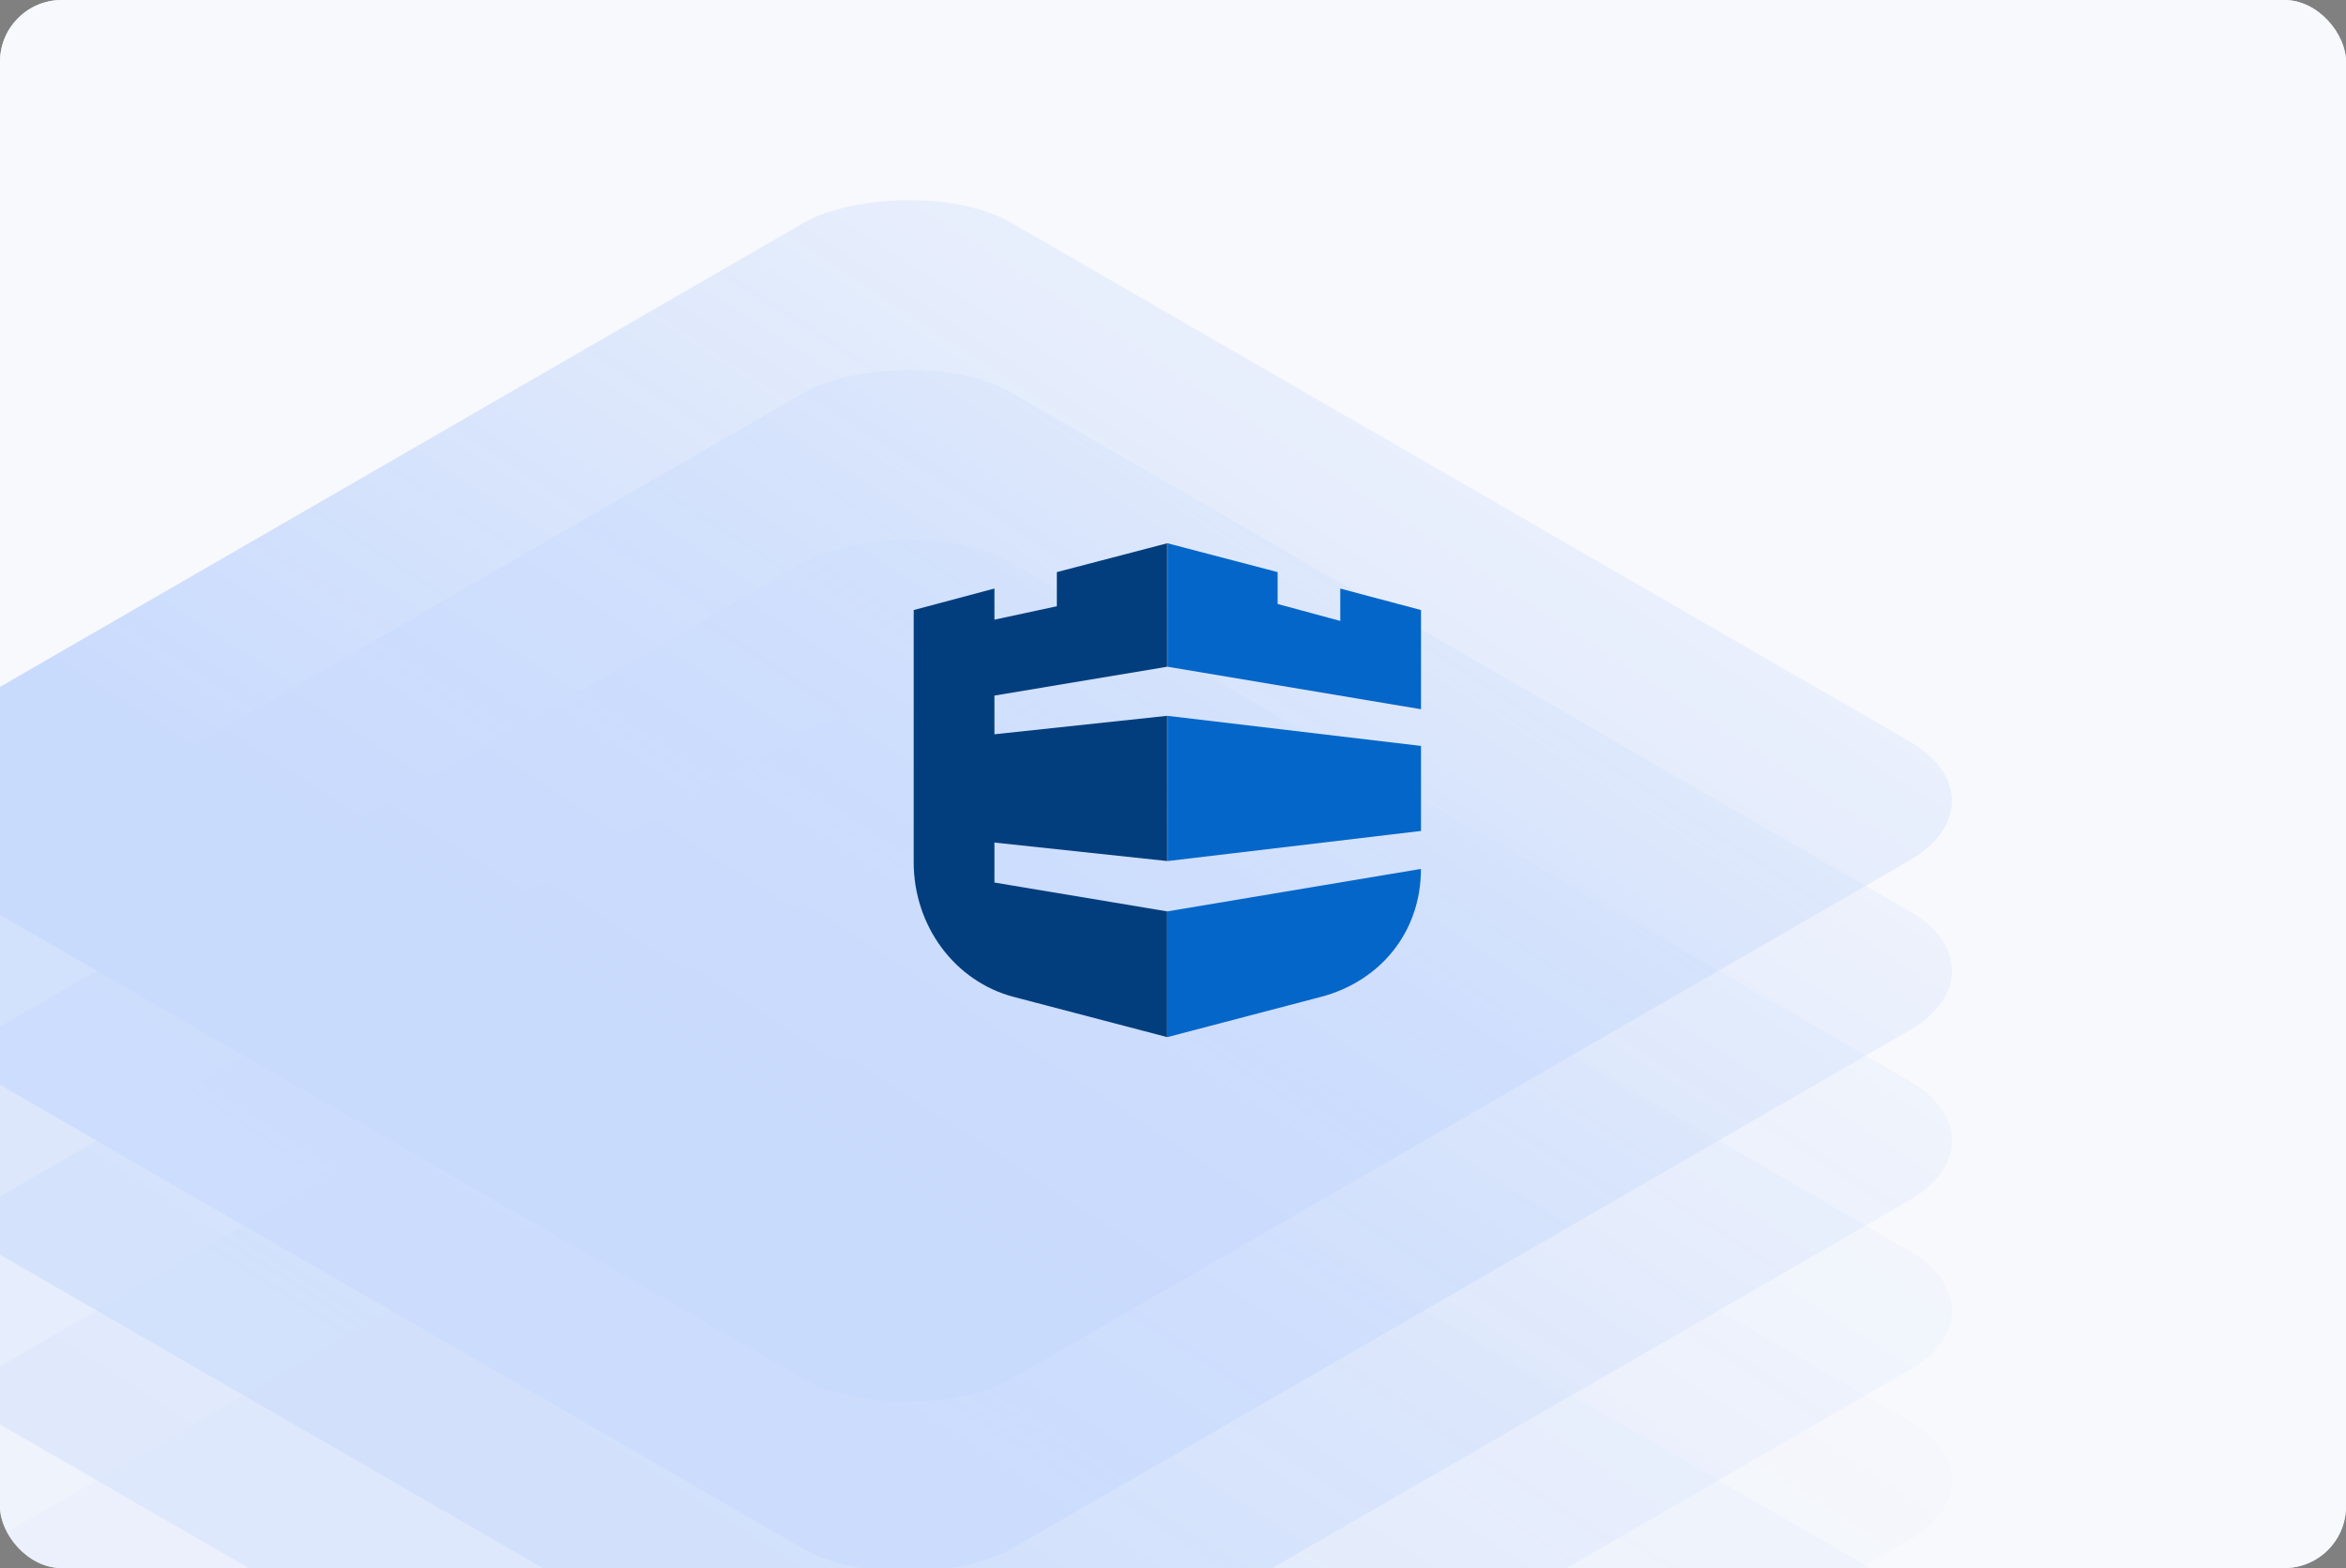<svg xmlns="http://www.w3.org/2000/svg" width="190" height="127" viewBox="0 0 190 127" fill="none"><rect x="0" y="0" width="190" height="127" fill="#808080" stroke="none"/><g clip-path="url(#clip0_663_48488)"><rect width="190" height="127" rx="5" fill="#DBE8F3"></rect><rect width="190" height="127" rx="5" fill="#F8F9FC"></rect><g opacity="0.2"><rect width="103.346" height="103.346" rx="9.681" transform="matrix(-0.866 -0.5 -0.866 0.5 163 133.648)" fill="url(#paint0_linear_663_48488)" fill-opacity="0.1"></rect><rect width="103.346" height="103.346" rx="9.681" transform="matrix(-0.866 -0.5 -0.866 0.5 163 119.891)" fill="url(#paint1_linear_663_48488)" fill-opacity="0.2"></rect><rect width="103.346" height="103.346" rx="9.681" transform="matrix(-0.866 -0.5 -0.866 0.5 163 92.383)" fill="url(#paint2_linear_663_48488)" fill-opacity="0.6"></rect><rect width="103.346" height="103.346" rx="9.681" transform="matrix(-0.866 -0.5 -0.866 0.5 163 106.133)" fill="url(#paint3_linear_663_48488)" fill-opacity="0.4"></rect><rect width="103.346" height="103.346" rx="9.681" transform="matrix(-0.866 -0.5 -0.866 0.5 163 78.625)" fill="url(#paint4_linear_663_48488)" fill-opacity="0.8"></rect><g style="mix-blend-mode:darken"><rect width="103.346" height="103.346" rx="9.681" transform="matrix(-0.866 -0.5 -0.866 0.5 163 64.867)" fill="url(#paint5_linear_663_48488)"></rect></g></g><path d="M80.538 68.241L94.531 69.737V57.975L80.538 59.471V56.336L94.531 54V44L85.592 46.336V49.102L80.538 50.188V47.668L74 49.41V57.852V59.246V68.467V69.84C74 75.004 77.337 79.491 82.099 80.741L94.531 83.999V73.815L80.538 71.479V68.241Z" fill="#023E7D"></path><path d="M115.081 70.375L94.531 73.818V84.002L106.963 80.744C111.744 79.494 115.081 75.539 115.081 70.375Z" fill="#0466C8"></path><path d="M115.085 67.3L94.555 69.739V57.977L115.085 60.415V67.3Z" fill="#0466C8"></path><path d="M108.548 47.668V50.291L103.473 48.918V46.336L94.555 44V54L115.085 57.442V49.41L108.548 47.668Z" fill="#0466C8"></path></g><defs><linearGradient id="paint0_linear_663_48488" x1="82.22" y1="82.22" x2="75.073" y2="-40.113" gradientUnits="userSpaceOnUse"><stop stop-color="#0F62FE"></stop><stop offset="1" stop-color="#0F62FE"></stop></linearGradient><linearGradient id="paint1_linear_663_48488" x1="82.22" y1="82.22" x2="75.073" y2="-40.113" gradientUnits="userSpaceOnUse"><stop stop-color="#0F62FE"></stop><stop offset="1" stop-color="#0F62FE" stop-opacity="0"></stop></linearGradient><linearGradient id="paint2_linear_663_48488" x1="82.22" y1="82.22" x2="75.073" y2="-40.113" gradientUnits="userSpaceOnUse"><stop stop-color="#0F62FE"></stop><stop offset="1" stop-color="#0F62FE" stop-opacity="0"></stop></linearGradient><linearGradient id="paint3_linear_663_48488" x1="82.22" y1="82.22" x2="75.073" y2="-40.113" gradientUnits="userSpaceOnUse"><stop stop-color="#0F62FE"></stop><stop offset="1" stop-color="#0F62FE" stop-opacity="0"></stop></linearGradient><linearGradient id="paint4_linear_663_48488" x1="82.22" y1="82.22" x2="75.073" y2="-40.113" gradientUnits="userSpaceOnUse"><stop stop-color="#0F62FE"></stop><stop offset="1" stop-color="#0F62FE" stop-opacity="0"></stop></linearGradient><linearGradient id="paint5_linear_663_48488" x1="82.22" y1="82.22" x2="75.073" y2="-40.113" gradientUnits="userSpaceOnUse"><stop stop-color="#0F62FE"></stop><stop offset="1" stop-color="#0F62FE" stop-opacity="0"></stop></linearGradient><clipPath id="clip0_663_48488"><rect width="190" height="127" rx="5" fill="white"></rect></clipPath></defs></svg>